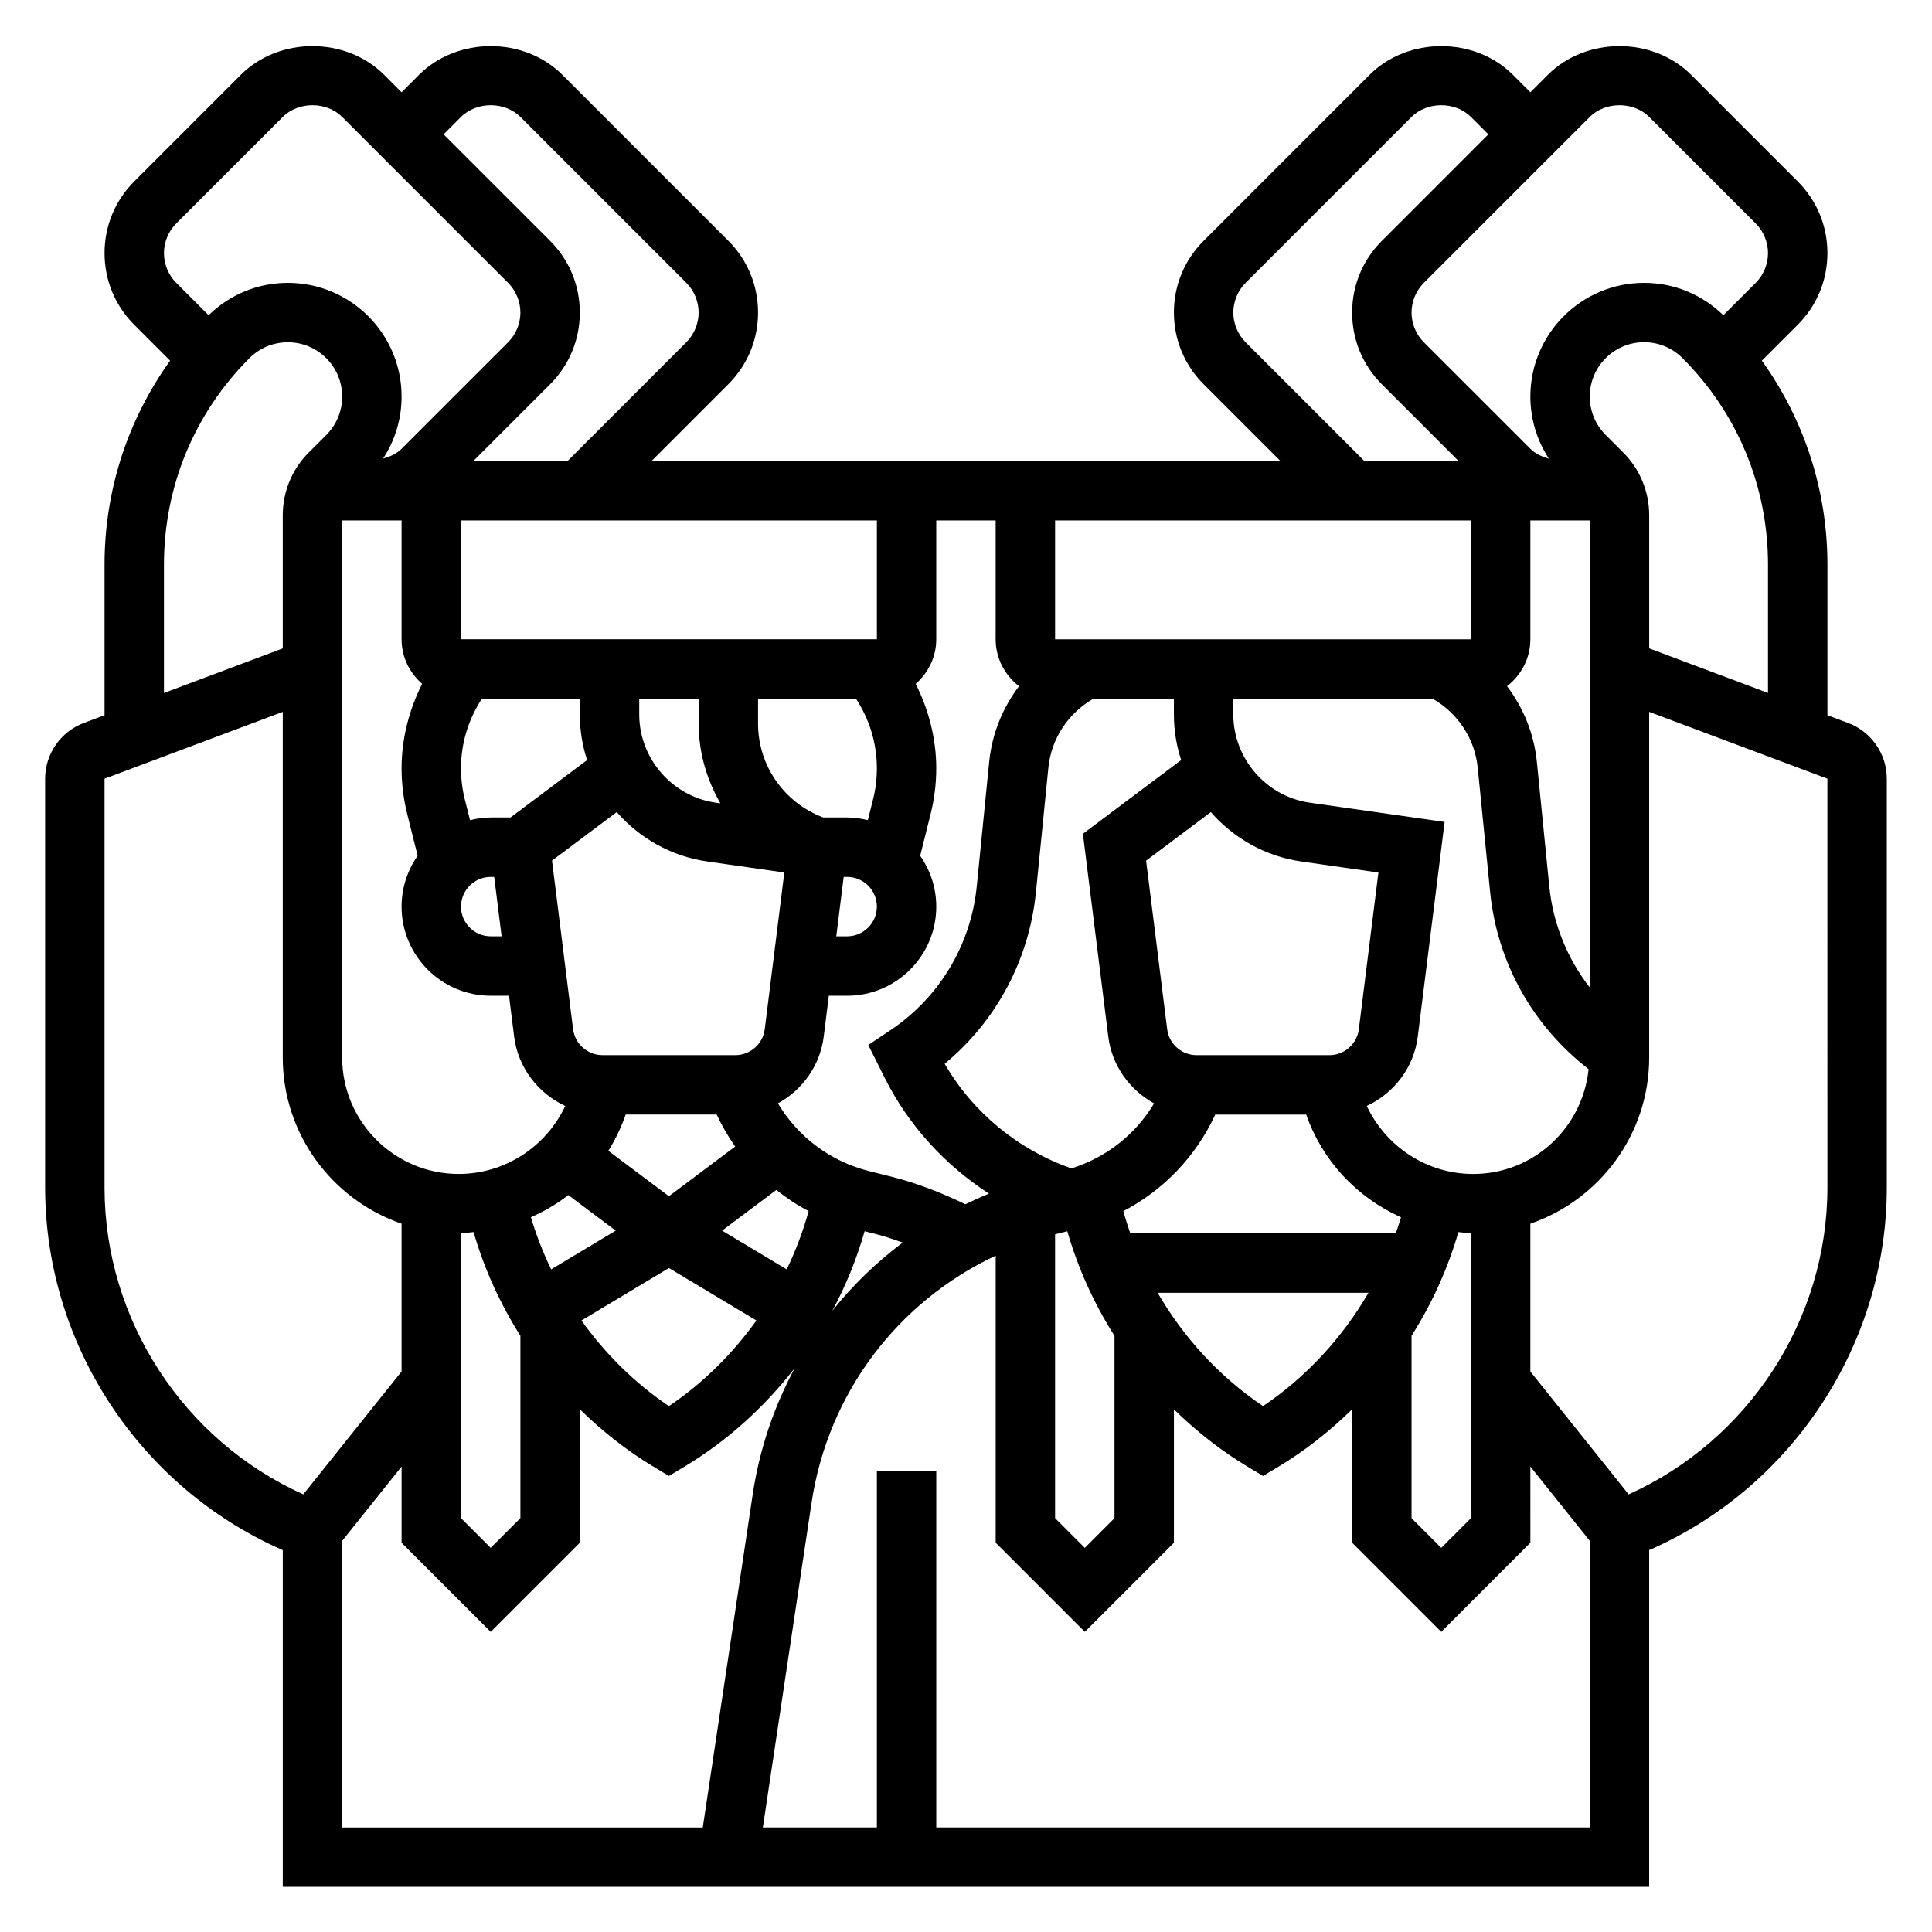 <?xml version="1.0" encoding="UTF-8"?>
<!-- Uploaded to: ICON Repo, www.iconrepo.com, Generator: ICON Repo Mixer Tools -->
<svg fill="#000000" width="800px" height="800px" version="1.1" viewBox="144 144 512 512" xmlns="http://www.w3.org/2000/svg">
 <path d="m633.81 335.61-5.523-2.07v-39.926c0-19.672-6.141-38.359-17.375-54.035l9.5-9.5c5.078-5.07 7.875-11.824 7.875-19.004 0-7.18-2.793-13.934-7.871-19.004l-28.23-28.23c-10.148-10.156-27.859-10.156-38.008 0l-4.613 4.613-4.613-4.613c-10.148-10.156-27.859-10.156-38.008 0l-43.969 43.977c-5.078 5.066-7.875 11.82-7.875 19s2.793 13.934 7.871 19.004l20.359 20.359h-166.67l20.359-20.359c5.078-5.078 7.871-11.824 7.871-19.004s-2.793-13.934-7.871-19.004l-43.973-43.973c-10.148-10.156-27.859-10.156-38.008 0l-4.613 4.613-4.613-4.613c-10.148-10.156-27.859-10.156-38.008 0l-28.227 28.23c-5.078 5.07-7.871 11.824-7.871 19.004 0 7.18 2.793 13.934 7.871 19.004l9.5 9.5c-11.23 15.68-17.371 34.371-17.371 54.035v39.926l-5.527 2.07c-6.109 2.289-10.219 8.211-10.219 14.746v108.34c0 41.637 25.113 79.531 62.977 96.102v89.234h362.11v-89.238c37.863-16.562 62.977-54.465 62.977-96.102v-108.34c0-6.535-4.109-12.457-10.219-14.746zm-21.27-7.973-31.488-11.809v-35.25c0-6.305-2.457-12.242-6.918-16.703l-4.606-4.606c-2.723-2.727-4.219-6.34-4.219-10.184 0-7.941 6.453-14.395 14.395-14.395 3.84 0 7.453 1.496 10.18 4.219 14.609 14.609 22.656 34.039 22.656 54.703zm-327.84 138.95c3.535-1.59 6.887-3.512 9.902-5.887l12.57 9.43-17.113 10.273c-2.129-4.449-3.949-9.055-5.359-13.816zm49.227-27.223c1.387 3 3.039 5.816 4.902 8.477l-17.555 13.172-16.066-12.043c1.891-2.977 3.41-6.195 4.606-9.605zm15.805 19.984c2.676 2.109 5.512 4.016 8.566 5.606-1.473 5.344-3.426 10.492-5.809 15.445l-17.121-10.273zm-10.871-35.73h-35.18c-3.961 0-7.32-2.961-7.809-6.894l-5.582-44.648 17.152-12.863c6.031 6.894 14.43 11.723 24 13.09l20.414 2.922-5.188 41.508c-0.488 3.93-3.84 6.887-7.809 6.887zm-64.816-47.23h0.922l1.969 15.742h-2.891c-4.336 0-7.871-3.535-7.871-7.871 0-4.336 3.531-7.871 7.871-7.871zm5.25-15.746h-5.25c-1.898 0-3.715 0.285-5.481 0.707l-1.371-5.465c-0.684-2.711-1.02-5.496-1.02-8.293 0-6.668 1.969-12.941 5.527-18.438h25.961v4.18c0 4.195 0.668 8.258 1.93 12.09zm91.559-31.488c3.559 5.504 5.527 11.777 5.527 18.438 0 2.785-0.34 5.582-1.023 8.289l-1.371 5.465c-1.762-0.418-3.582-0.703-5.477-0.703h-6.336c-10.363-3.902-17.281-13.742-17.281-24.891v-6.598zm-35.941 27.734-1.227-0.172c-11.566-1.652-20.281-11.707-20.281-23.379v-4.184h15.742v6.598c0 7.637 2.137 14.84 5.766 21.137zm32.676 19.5h0.922c4.336 0 7.871 3.535 7.871 7.871 0 4.336-3.535 7.871-7.871 7.871h-2.891zm8.793-62.977h-110.21v-31.488h110.21zm-141.7-31.488h15.742v31.488c0 4.731 2.133 8.926 5.449 11.809-3.473 6.918-5.449 14.562-5.449 22.371 0 4.078 0.504 8.148 1.488 12.113l2.769 11.082c-2.668 3.828-4.258 8.465-4.258 13.473 0 13.02 10.598 23.617 23.617 23.617h4.856l1.355 10.801c1.031 8.289 6.367 15.074 13.547 18.414-5.039 10.727-15.91 18.016-28.238 18.016-17.027 0-30.879-13.855-30.879-30.879zm31.488 188.88c1.125-0.016 2.211-0.195 3.328-0.293 2.832 9.762 7.031 18.988 12.414 27.488v48.32l-7.871 7.871-7.871-7.871zm55.102 9.234 23.184 13.91c-6.305 8.801-14.082 16.547-23.184 22.688-9.086-6.125-16.879-13.879-23.184-22.688zm51.863-9.746 3.148 0.789c2.363 0.59 4.652 1.418 6.957 2.203-6.977 5.234-13.266 11.297-18.664 18.098 3.582-6.676 6.449-13.738 8.559-21.09zm26.684-7.156c-6.32-3.062-12.887-5.629-19.711-7.336l-5.809-1.457c-10.273-2.566-18.836-9.086-24.145-17.941 6.465-3.543 11.18-9.98 12.148-17.727l1.344-10.793h4.859c13.02 0 23.617-10.598 23.617-23.617 0-5.008-1.59-9.645-4.266-13.469l2.769-11.082c0.988-3.969 1.492-8.039 1.492-12.117 0-7.809-1.977-15.453-5.449-22.371 3.316-2.883 5.449-7.086 5.449-11.809v-31.488h15.742v31.488c0 5.078 2.457 9.547 6.195 12.43-4.344 5.731-7.164 12.594-7.91 20.043l-3.289 32.961c-1.559 15.594-9.934 29.527-22.969 38.219l-5.785 3.856 4.336 8.676c6.297 12.602 15.973 23.152 27.656 30.723-2.137 0.867-4.223 1.82-6.277 2.812zm165.49-57.449c-5.969-7.66-9.746-16.902-10.738-26.836l-3.289-32.961c-0.746-7.445-3.566-14.312-7.91-20.043 3.734-2.883 6.191-7.352 6.191-12.43v-31.488h15.742zm-31.488-92.27h-110.21v-31.488h110.21zm-19.918 157.44h-70.359c-0.676-1.945-1.301-3.906-1.852-5.894 10.691-5.574 19.246-14.516 24.371-25.594h24.098c4.289 12.297 13.5 22.012 25.121 27.223-0.426 1.438-0.891 2.856-1.379 4.266zm-17.602-47.234h-35.18c-3.961 0-7.32-2.961-7.809-6.894l-5.582-44.648 17.152-12.863c6.031 6.894 14.43 11.723 24 13.09l20.414 2.922-5.188 41.508c-0.488 3.93-3.84 6.887-7.809 6.887zm-39.273-78.199-26.047 19.539 6.723 53.719c0.969 7.746 5.684 14.176 12.148 17.727-4.914 8.203-12.641 14.328-21.914 17.23-14.098-4.938-26.113-14.816-33.59-27.727 13.699-11.344 22.402-27.574 24.191-45.5l3.289-32.961c0.781-7.762 5.258-14.43 11.941-18.301h21.328v4.18c0 4.199 0.672 8.27 1.93 12.094zm-33.418 125.68c0.031-0.008 0.062-0.016 0.094-0.023l3.148-0.789c2.832 9.855 7.078 19.16 12.5 27.727v48.305l-7.871 7.871-7.871-7.871zm27.176 15.5h55.867c-6.91 11.902-16.406 22.254-27.938 30.031-11.555-7.785-21.027-18.137-27.93-30.031zm67.289 11.398c5.383-8.5 9.59-17.734 12.414-27.488 1.109 0.094 2.195 0.277 3.328 0.293v75.516l-7.871 7.871-7.871-7.871zm16.352-42.887c-12.297 0-23.137-7.25-28.215-18.027 7.164-3.344 12.484-10.125 13.516-18.406l7.109-56.859-35.73-5.102c-11.547-1.648-20.262-11.703-20.262-23.375v-4.184h52.828c6.684 3.871 11.164 10.539 11.941 18.301l3.289 32.961c1.875 18.711 11.344 35.504 26.086 46.895-1.562 15.566-14.59 27.797-30.562 27.797zm46.625-280.13 28.23 28.23c2.07 2.07 3.258 4.941 3.258 7.871 0 2.93-1.188 5.801-3.258 7.871l-8.574 8.574c-5.66-5.512-13.09-8.574-21.004-8.574-16.625 0-30.141 13.516-30.141 30.141 0 5.926 1.723 11.57 4.894 16.422-1.82-0.488-3.551-1.242-4.894-2.59l-28.23-28.227c-2.07-2.07-3.258-4.945-3.258-7.875s1.188-5.801 3.258-7.871l43.977-43.973c4.141-4.141 11.602-4.141 15.742 0zm-106.95 59.719c-2.07-2.07-3.258-4.945-3.258-7.875s1.188-5.801 3.258-7.871l43.973-43.973c4.141-4.141 11.602-4.141 15.742 0l4.617 4.613-28.23 28.23c-5.078 5.066-7.871 11.82-7.871 19s2.793 13.934 7.871 19.004l20.355 20.359h-24.969zm-207.93-59.719c4.141-4.141 11.602-4.141 15.742 0l43.973 43.973c2.07 2.07 3.258 4.945 3.258 7.871 0 2.93-1.188 5.801-3.258 7.871l-31.488 31.488h-24.969l20.355-20.355c5.078-5.078 7.871-11.824 7.871-19.004s-2.793-13.934-7.871-19.004l-28.227-28.227zm-75.465 28.23 28.23-28.23c4.141-4.141 11.602-4.141 15.742 0l43.977 43.973c2.07 2.07 3.258 4.945 3.258 7.871 0 2.93-1.188 5.801-3.258 7.871l-28.23 28.23c-1.348 1.348-3.078 2.102-4.894 2.59 3.172-4.848 4.894-10.5 4.894-16.422 0-16.625-13.516-30.141-30.141-30.141-7.91 0-15.344 3.062-21.004 8.574l-8.574-8.574c-2.07-2.07-3.258-4.941-3.258-7.871 0-2.93 1.188-5.801 3.258-7.871zm-3.258 90.41c0-20.664 8.047-40.094 22.656-54.711 2.723-2.715 6.336-4.211 10.18-4.211 7.941 0 14.398 6.453 14.398 14.395 0 3.84-1.496 7.453-4.219 10.18l-4.606 4.606c-4.465 4.457-6.922 10.391-6.922 16.703v35.25l-31.488 11.809zm-15.742 165.08v-108.34l47.23-17.711v91.582c0 20.402 13.195 37.746 31.488 44.051v39.172l-26.047 32.559c-31.719-14.266-52.672-46.234-52.672-81.312zm62.977 93.629 15.742-19.68v20.184l23.617 23.617 23.617-23.617v-35.359c5.902 5.762 12.406 10.934 19.562 15.23l4.051 2.434 4.055-2.434c11.43-6.856 21.254-15.824 29.301-26.16-5.488 10.203-9.336 21.418-11.133 33.348l-13.254 88.406h-95.559zm157.44 75.969v-94.465h-15.742v94.465h-30.219l12.91-86.059c4.359-29.07 22.891-53.34 48.797-65.48v76.074l23.617 23.617 23.617-23.617v-35.336c5.894 5.746 12.398 10.91 19.562 15.207l4.051 2.434 4.055-2.434c7.164-4.297 13.664-9.469 19.562-15.23v35.359l23.617 23.617 23.617-23.617-0.004-20.184 15.742 19.68 0.004 75.969zm236.16-169.6c0 35.078-20.957 67.047-52.672 81.316l-26.051-32.555v-39.172c18.293-6.305 31.488-23.648 31.488-44.051v-91.594l47.23 17.711z"/>
</svg>